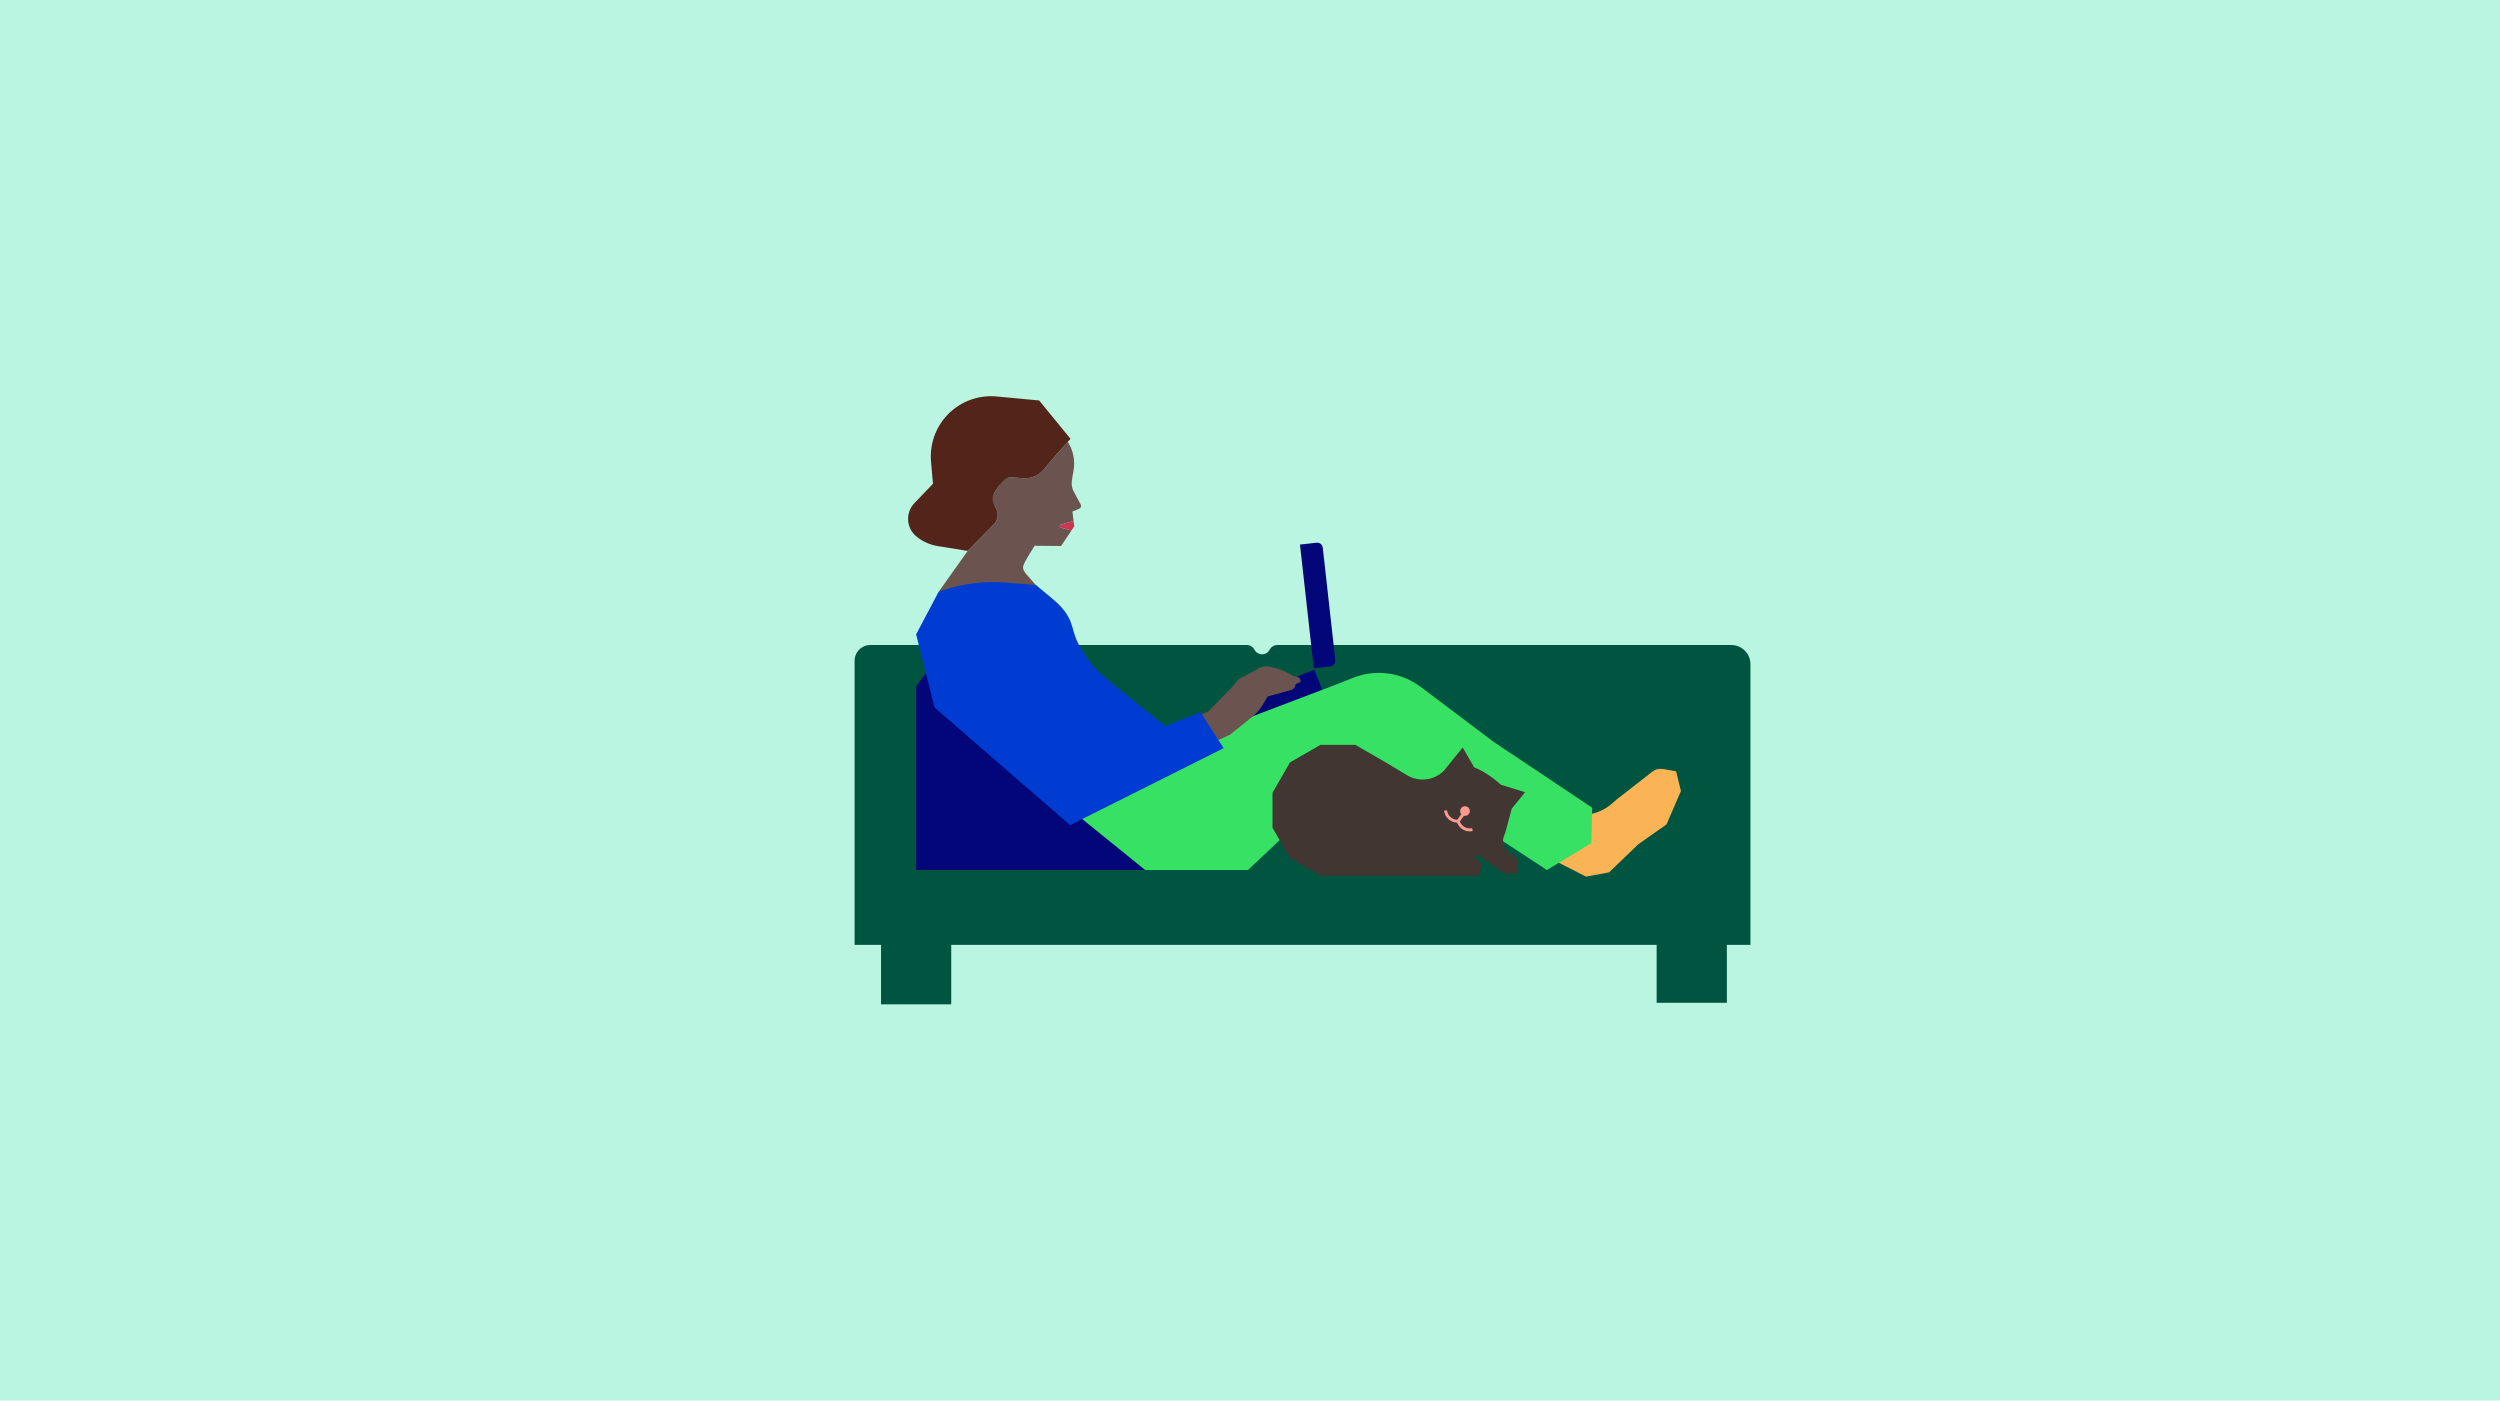 <svg width="357" height="200" viewBox="0 0 357 200" fill="none" xmlns="http://www.w3.org/2000/svg">
<rect width="357" height="200" fill="#B9F5E1"/>
<rect width="144" height="144" transform="matrix(-1 0 0 1 258 28)" fill="#B9F5E1"/>
<path d="M124.289 92.106H178.041C178.267 92.107 178.488 92.169 178.68 92.287C178.872 92.404 179.029 92.573 179.132 92.773C179.233 92.967 179.385 93.131 179.57 93.247C179.756 93.363 179.969 93.427 180.188 93.433C180.407 93.439 180.624 93.387 180.815 93.282C181.007 93.176 181.168 93.021 181.28 92.833L181.345 92.705C181.454 92.522 181.609 92.371 181.794 92.266C181.979 92.16 182.188 92.105 182.401 92.105H247.22C247.58 92.105 247.936 92.176 248.269 92.313C248.602 92.451 248.904 92.653 249.159 92.907C249.414 93.162 249.616 93.464 249.754 93.797C249.891 94.13 249.962 94.486 249.962 94.846V134.929H246.596V143.196H236.569V134.929H135.836V143.417H125.81V134.929H122.038V94.356C122.038 94.06 122.097 93.768 122.21 93.495C122.323 93.222 122.489 92.974 122.698 92.765C122.907 92.556 123.155 92.39 123.428 92.277C123.701 92.164 123.994 92.106 124.289 92.106Z" fill="#005541"/>
<path d="M138.184 78.672H138.191L141.782 75.019C142.158 74.704 142.401 74.259 142.463 73.772C142.526 73.286 142.402 72.793 142.116 72.394C141.983 72.213 141.292 71.63 141.251 71.413L142.718 69.29C142.871 68.938 143.128 68.64 143.454 68.437C143.781 68.234 144.161 68.135 144.546 68.153L145.996 68.287C146.601 68.344 147.21 68.246 147.767 68.004C148.324 67.761 148.81 67.38 149.18 66.898C149.866 66.004 151.675 63.984 152.478 63.094C153.259 64.308 153.553 65.772 153.303 67.193L153.144 68.089L153.056 68.739C152.989 69.235 153.083 69.74 153.323 70.18L154.324 72.038C154.353 72.093 154.371 72.152 154.376 72.214C154.38 72.275 154.372 72.337 154.351 72.395C154.331 72.453 154.298 72.506 154.255 72.55C154.213 72.595 154.161 72.63 154.104 72.653L153.143 73.046L153.4 75.168L151.519 77.968L147.744 77.934L146.974 79.169C145.994 80.852 145.774 81.077 146.626 82.075C148.659 84.468 147.851 83.15 148.151 84.416L148.963 84.408L136.25 84.525H134.031L138.184 78.672ZM151.508 75.35L152.999 75.751L153.399 75.161L153.304 74.38L151.499 74.932C151.453 74.946 151.414 74.974 151.386 75.012C151.358 75.051 151.343 75.097 151.344 75.145C151.346 75.192 151.362 75.238 151.392 75.275C151.421 75.312 151.462 75.339 151.508 75.35Z" fill="#6B544F"/>
<path d="M145.995 68.289L144.544 68.156C143.759 68.12 143.367 68.499 142.72 69.293L142.071 70.227C141.85 70.546 141.736 70.926 141.743 71.313C141.75 71.701 141.88 72.076 142.112 72.387V72.393C142.397 72.792 142.522 73.284 142.459 73.771C142.397 74.257 142.154 74.703 141.777 75.017L138.187 78.671H138.18L133.888 77.976C132.776 77.796 131.731 77.324 130.86 76.608V76.608C130.514 76.324 130.231 75.971 130.028 75.572C129.825 75.174 129.706 74.737 129.68 74.29C129.653 73.844 129.719 73.396 129.874 72.976C130.028 72.556 130.268 72.172 130.577 71.849L133.227 69.083L132.951 65.924C132.832 64.563 133.039 63.193 133.556 61.928C134.072 60.662 134.883 59.539 135.92 58.649V58.649C136.796 57.899 137.814 57.332 138.914 56.983C140.013 56.634 141.172 56.509 142.32 56.617L148.39 57.187L152.868 62.661L152.475 63.096C151.675 63.985 149.863 66.005 149.177 66.9C148.808 67.382 148.322 67.762 147.765 68.005C147.209 68.248 146.6 68.346 145.995 68.289V68.289Z" fill="#52241A"/>
<path d="M151.5 74.932L153.305 74.38L153.4 75.161L153 75.751L151.509 75.35C151.463 75.339 151.422 75.312 151.393 75.275C151.363 75.238 151.347 75.192 151.346 75.145C151.344 75.097 151.359 75.051 151.387 75.012C151.415 74.974 151.454 74.946 151.5 74.932V74.932Z" fill="#C9364F"/>
<path d="M239.353 110.146L237.463 109.813C237.201 109.767 236.932 109.776 236.674 109.841C236.415 109.905 236.174 110.023 235.964 110.186L230.791 114.217L230.188 114.75C229.413 115.433 228.485 115.919 227.483 116.167C226.48 116.414 225.433 116.416 224.429 116.172L220.765 115.281L220.744 119.056L218.688 121.16L222.519 123.16L226.491 125.185L229.773 124.572L233.948 120.561L237.975 117.732L240.039 112.958L239.515 110.812" fill="#FAB455"/>
<path d="M163.547 124.24L154.339 116.79C148.412 108.798 141.767 99.701 132.98 95.028L130.824 98.022V124.24H163.547Z" fill="#020678"/>
<path d="M171.168 102.158L187.69 95.623L188.862 98.584L172.339 105.119L171.168 102.158Z" fill="#020678"/>
<path d="M185.637 77.766L187.608 95.425L189.979 95.161C190.19 95.137 190.383 95.031 190.515 94.865C190.648 94.7 190.709 94.488 190.685 94.277L188.891 78.206C188.868 77.995 188.761 77.802 188.596 77.67C188.43 77.538 188.218 77.476 188.007 77.5L185.637 77.765L185.637 77.766Z" fill="#020678"/>
<path d="M213.332 105.969L227.36 115.337L227.241 120.404L220.9 124.237L208.693 116.237C207.735 116.136 208.051 114.064 207.157 113.704L195.745 109.057L189.463 113.638L178.205 124.24H163.547L149.147 112.592L159.745 101.858L171.395 105.13L191.372 97.53L193.199 96.8C194.785 96.164 196.509 95.949 198.203 96.174C199.898 96.4 201.505 97.058 202.871 98.086L213.332 105.969Z" fill="#37E164"/>
<path d="M168.297 103.226L172.501 101.626L175.892 98.172L176.906 96.972L179.785 95.429C180.266 95.17 180.823 95.094 181.356 95.213L181.768 95.305C182.716 95.517 183.622 95.886 184.448 96.397L184.678 96.543L185.197 96.632C185.282 96.646 185.364 96.678 185.436 96.725C185.509 96.772 185.571 96.833 185.619 96.905C185.667 96.976 185.701 97.057 185.717 97.142C185.733 97.227 185.732 97.314 185.713 97.398V97.398L184.996 97.704C184.997 97.889 184.938 98.069 184.826 98.217C184.715 98.365 184.559 98.472 184.381 98.522L183.63 98.736L181.036 99.461L180.318 100.64C179.913 101.306 179.395 101.898 178.788 102.388L175.646 104.921L168.425 108.23L168.297 103.226Z" fill="#6B544F"/>
<path d="M134.031 84.516L134.531 84.343C137.455 83.329 140.559 82.939 143.643 83.196L147.952 83.557L150.199 85.432C153.545 88.172 152.812 89.674 153.945 91.84L154.112 92.159C155.106 94.052 156.479 95.72 158.145 97.06L166.381 103.686L171.425 101.694L174.737 106.838L152.812 117.826L133.463 101.037L130.824 90.588L134.031 84.516Z" fill="#003CD2"/>
<path d="M184.211 108.87L188.545 106.369H193.544L197.879 108.87L200.967 110.724C201.788 111.206 202.747 111.403 203.692 111.282C204.638 111.161 205.516 110.731 206.191 110.057L208.875 106.741L210.505 109.569C211.899 110.142 213.219 111.053 214.351 112.064L217.781 113.13L215.879 115.476L214.972 118.838L214.756 119.413C214.606 119.814 214.59 120.253 214.711 120.664C214.831 121.075 215.081 121.436 215.423 121.693L216.756 122.7V124.725H214.771L211.292 122.236L210.312 122.266L211.635 123.352L211.183 125.034H188.545L184.215 122.533L181.713 118.202V113.202L184.211 108.87Z" fill="#423633"/>
<path d="M206.633 115.704L206.647 115.785C206.702 116.118 206.867 116.422 207.114 116.652C207.36 116.881 207.676 117.023 208.012 117.054L208.113 117.062L208.669 116.262C208.606 116.184 208.56 116.093 208.536 115.996C208.505 115.879 208.505 115.756 208.536 115.638C208.567 115.521 208.629 115.415 208.715 115.329C208.8 115.243 208.907 115.182 209.024 115.15C209.141 115.12 209.264 115.12 209.381 115.15C209.498 115.182 209.605 115.243 209.691 115.329C209.776 115.415 209.838 115.521 209.869 115.638C209.901 115.755 209.901 115.879 209.869 115.996C209.838 116.113 209.776 116.219 209.691 116.305C209.609 116.387 209.507 116.447 209.396 116.48C209.284 116.512 209.166 116.515 209.053 116.489V116.489L208.461 117.301L208.503 117.393C208.64 117.702 208.877 117.956 209.174 118.116C209.472 118.276 209.815 118.332 210.148 118.277L210.231 118.262L210.301 118.682L210.219 118.697C210.112 118.714 210.004 118.723 209.896 118.724C209.519 118.723 209.15 118.614 208.834 118.409C208.518 118.203 208.268 117.911 208.115 117.566L208.073 117.476L207.975 117.468C207.544 117.429 207.138 117.249 206.821 116.955C206.504 116.662 206.293 116.271 206.221 115.845L206.208 115.762L206.633 115.704Z" fill="#F99B8F"/>
</svg>
